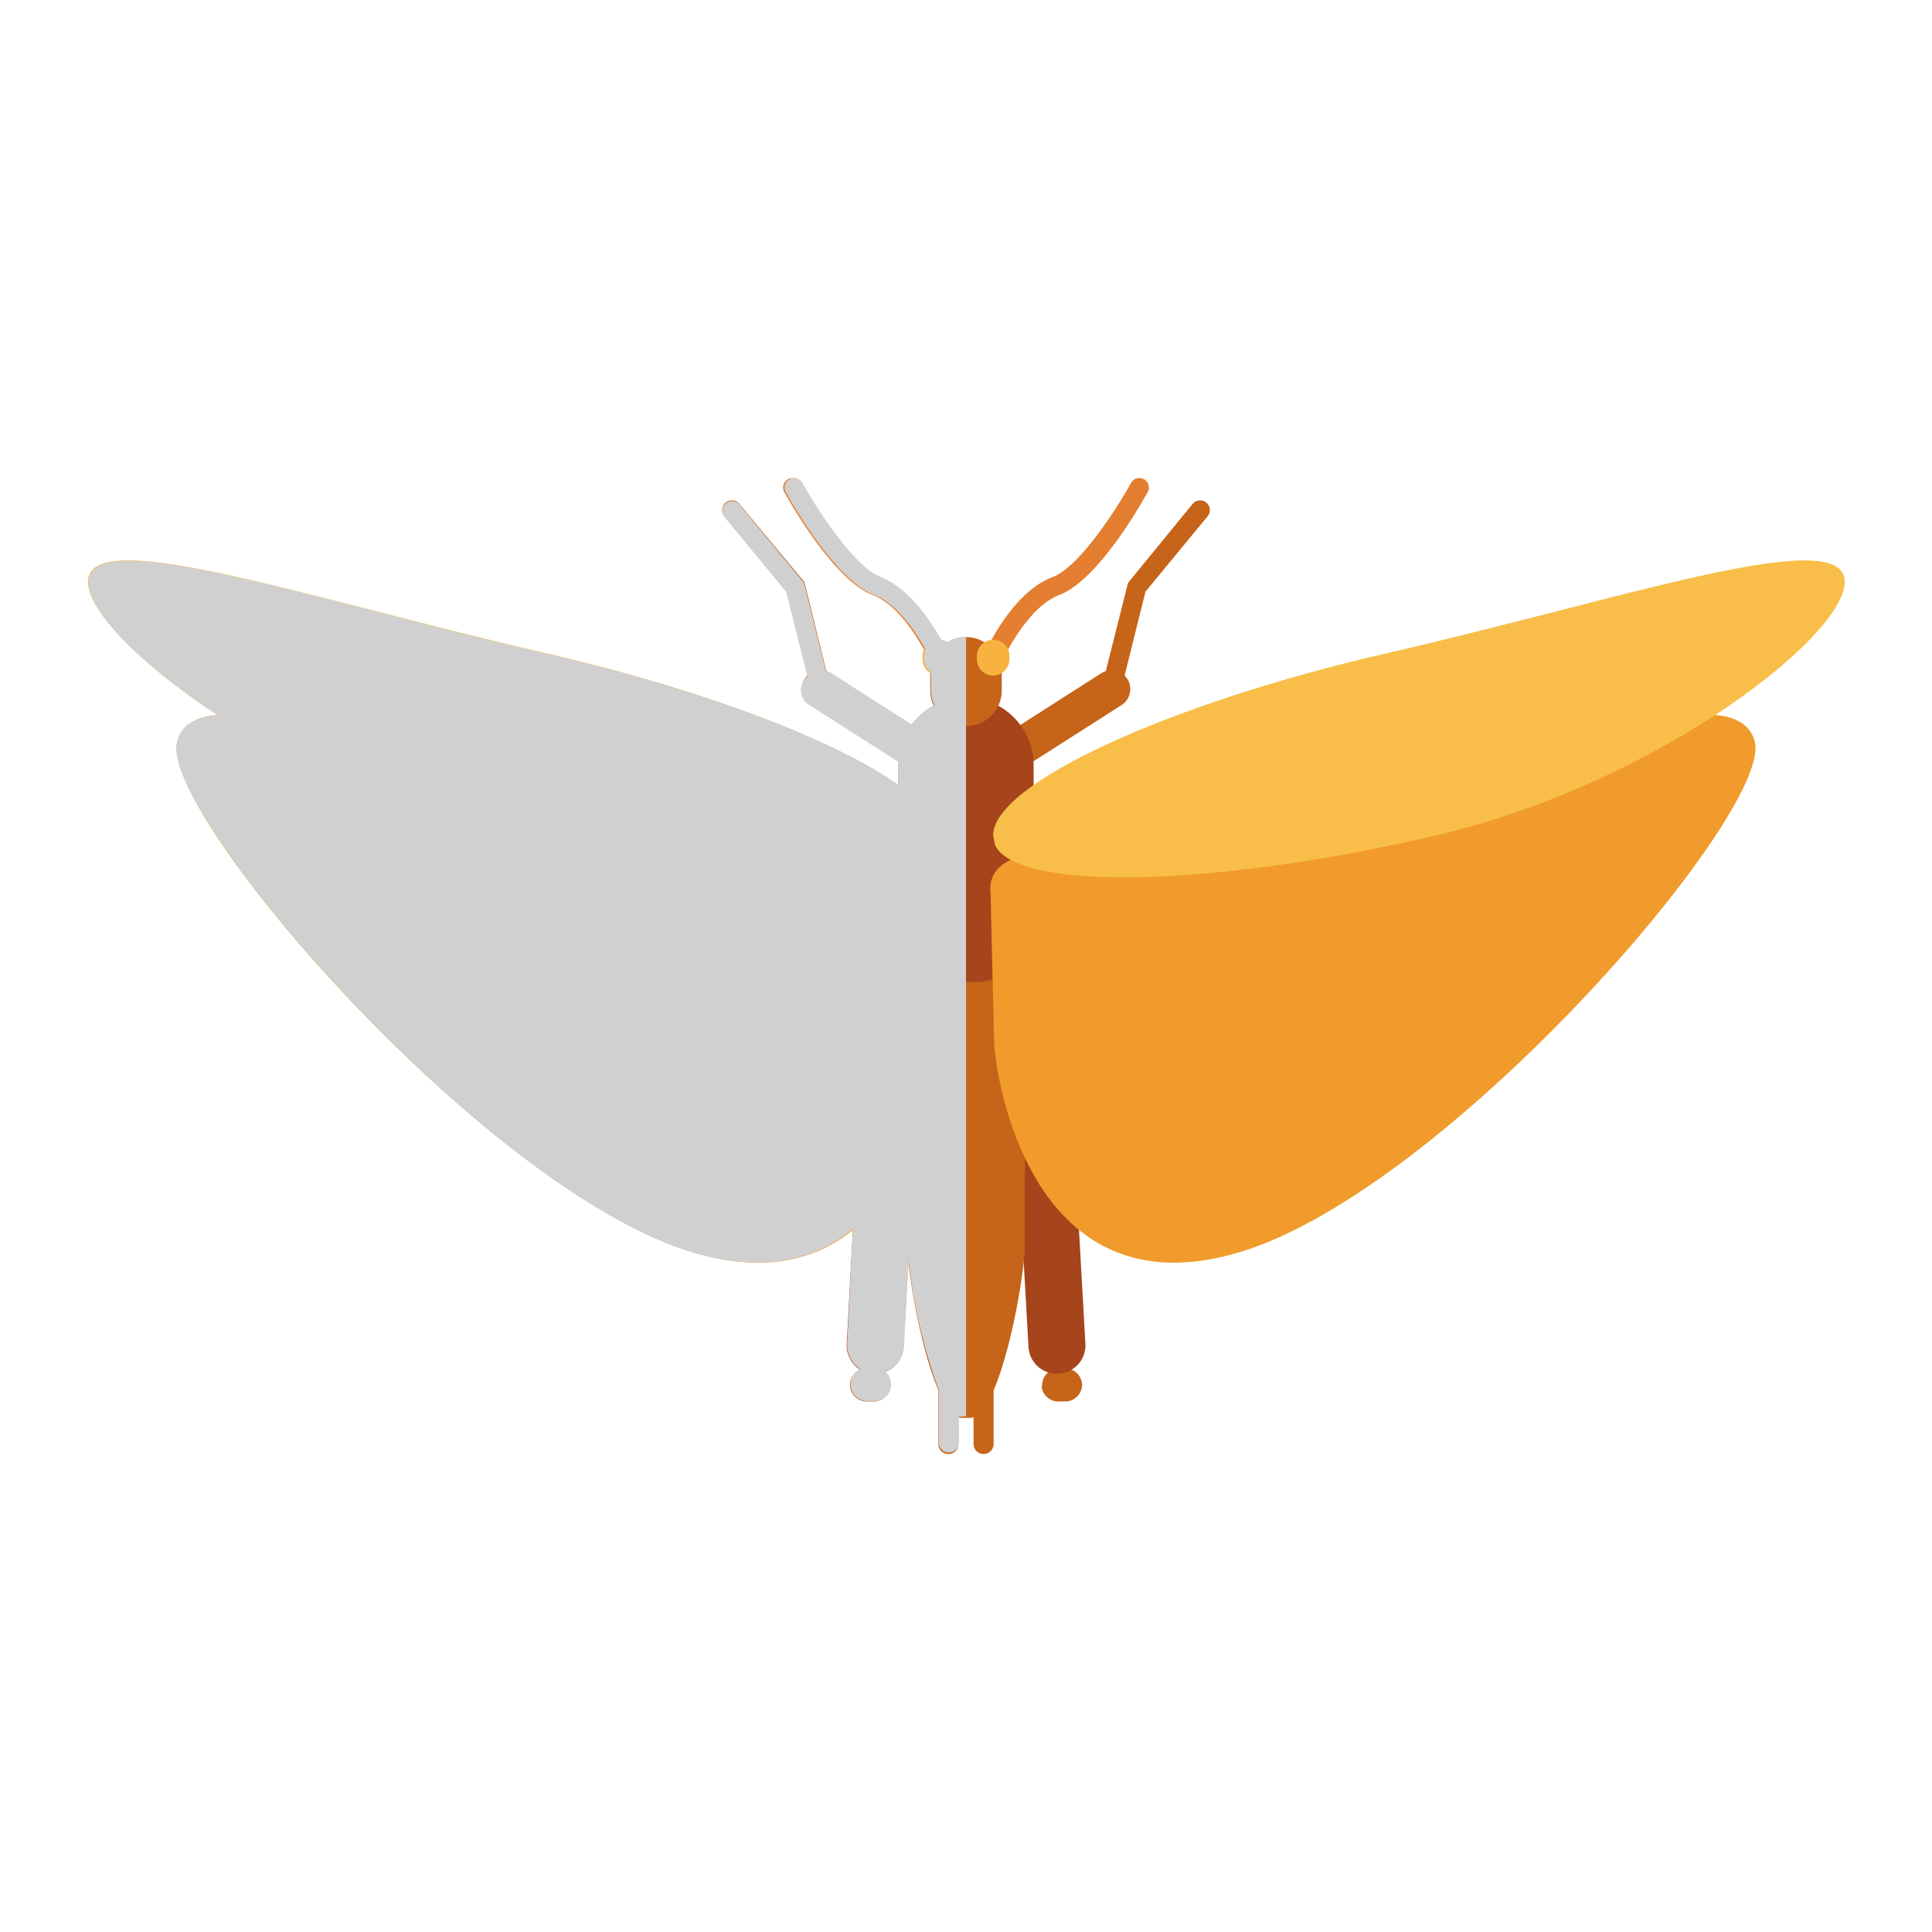 <svg xmlns="http://www.w3.org/2000/svg" viewBox="0 0 128 128"><defs><style>.cls-1{isolation:isolate;}.cls-2{fill:#c66419;}.cls-3{fill:#e47e30;}.cls-4{fill:#a6441b;}.cls-5{fill:#f19b2c;}.cls-6{fill:#f8be49;}.cls-7{fill:#f7b23f;}.cls-8{fill:#d0d0d0;mix-blend-mode:multiply;}</style></defs><g class="cls-1"><g id="Ebene_1" data-name="Ebene 1"><path class="cls-2" d="M62.06,51.82a1.22,1.22,0,0,1-.68-.2l-7.69-4.91A1.26,1.26,0,0,1,53.3,45a1.27,1.27,0,0,1,1.75-.39l7.69,4.91a1.26,1.26,0,0,1-.68,2.33Z"></path><path class="cls-2" d="M54.37,46.28a.62.62,0,0,1-.61-.48l-1.65-6.6-4.12-5a.63.63,0,0,1,1-.81l4.21,5.06a.67.67,0,0,1,.13.25L55,45.5a.62.62,0,0,1-.46.76Z"></path><path class="cls-3" d="M62.2,44.2a.65.65,0,0,1-.58-.37s-1.6-3.57-3.8-4.41c-2.61-1-5.53-6.23-5.86-6.82a.63.63,0,0,1,1.11-.6c.82,1.49,3.35,5.53,5.2,6.24,2.69,1,4.44,4.91,4.51,5.08a.63.63,0,0,1-.32.83A.6.6,0,0,1,62.2,44.2Z"></path><path class="cls-2" d="M59,91.79a1.12,1.12,0,0,1-1.18,1.06l-.45,0a1.12,1.12,0,0,1-1.06-1.18h0a1.11,1.11,0,0,1,1.18-1l.46,0a1.11,1.11,0,0,1,1,1.18Z"></path><path class="cls-4" d="M59.86,89.24a1.88,1.88,0,0,1-2,1.77h0a1.87,1.87,0,0,1-1.76-2l1.1-20.21a1.88,1.88,0,0,1,2-1.77h0A1.88,1.88,0,0,1,61,69Z"></path><path class="cls-2" d="M64,63.93a2.3,2.3,0,0,0-.26,0,3.63,3.63,0,0,0-3.63,3.63v15c0,2,1.62,11.38,3.63,11.38l.26,0Z"></path><path class="cls-4" d="M64,46.21h0a4.49,4.49,0,0,0-4.48,4.48v4.11A4.49,4.49,0,0,0,64,59.27h0Z"></path><path class="cls-2" d="M64,42.21h0a2.37,2.37,0,0,0-2.37,2.37v1.16A2.37,2.37,0,0,0,64,48.1h0Z"></path><path class="cls-4" d="M64,57.53h-.77a3.77,3.77,0,0,0,0,7.53H64Z"></path><path class="cls-5" d="M62.37,59.27c.55-4.68-9.48-2.2-22.9-5.69C25.65,50,13,44.44,11.74,49.14s21,30.44,34.77,34C59.93,86.67,62.09,71,62.14,69S62.37,59.27,62.37,59.27Z"></path><path class="cls-6" d="M62.2,55.36c.06-3.38-11.39-8.72-26.15-12.11-15.2-3.49-29.41-8.34-30.19-5S18.05,52,33.25,55.44C48,58.83,60.64,59,62.07,56Z"></path><path class="cls-2" d="M63.5,95.67a.66.66,0,0,1-.67.66h0a.66.66,0,0,1-.66-.66V92.18a.67.67,0,0,1,.66-.67h0a.67.67,0,0,1,.67.67Z"></path><path class="cls-7" d="M63.28,43.68a1.08,1.08,0,0,1-1.08,1.08h0a1.09,1.09,0,0,1-1.08-1.08v-.21a1.08,1.08,0,0,1,1.08-1.08h0a1.08,1.08,0,0,1,1.08,1.08Z"></path><path class="cls-8" d="M64,42.2a2.32,2.32,0,0,0-1.22.35,1,1,0,0,0-.41-.14c-.69-1.25-2.13-3.43-4-4.17s-4.38-4.75-5.2-6.24a.63.63,0,0,0-1.11.6c.33.59,3.25,5.82,5.86,6.82,1.55.59,2.79,2.51,3.4,3.61a1.05,1.05,0,0,0-.1.44v.21a1.07,1.07,0,0,0,.46.86v1.19a2.36,2.36,0,0,0,.24,1A4.46,4.46,0,0,0,60.39,48l-5.34-3.41a1.31,1.31,0,0,0-.33-.12L53.3,38.75a.67.67,0,0,0-.13-.25L49,33.44a.63.63,0,0,0-1,.81l4.12,5,1.39,5.57a1.15,1.15,0,0,0,.19,1.94l5.81,3.71a2.3,2.3,0,0,0,0,.26V52c-4.24-3-13-6.33-23.42-8.72-15.2-3.49-29.41-8.34-30.19-5-.41,1.78,3,5.48,8.55,9.1C13,47.49,12,48,11.74,49.14c-1.22,4.7,21,30.44,34.77,34,4.49,1.17,7.72.18,10-1.72L56.13,89A1.86,1.86,0,0,0,57,90.7a1.11,1.11,0,0,0,.4,2.12l.45,0a1.11,1.11,0,0,0,.8-1.95,1.85,1.85,0,0,0,1.24-1.66l.31-5.69a36.13,36.13,0,0,0,2,8.57s0,0,0,.06v3.49a.67.67,0,0,0,1.33,0v-1.8a.69.69,0,0,0,.24,0l.26,0V42.21Z"></path><path class="cls-2" d="M65.94,51.82a1.22,1.22,0,0,0,.68-.2l7.69-4.91A1.26,1.26,0,0,0,74.7,45,1.27,1.27,0,0,0,73,44.58l-7.69,4.91a1.27,1.27,0,0,0-.39,1.75A1.25,1.25,0,0,0,65.94,51.82Z"></path><path class="cls-2" d="M73.63,46.28a.64.64,0,0,0,.62-.48l1.64-6.6,4.12-5a.63.63,0,0,0-1-.81L74.83,38.5a.67.67,0,0,0-.13.25L73,45.5a.62.62,0,0,0,.46.76Z"></path><path class="cls-3" d="M65.8,44.2a.65.65,0,0,0,.58-.37s1.6-3.57,3.8-4.41c2.62-1,5.53-6.23,5.86-6.82a.63.63,0,0,0-1.11-.6c-.82,1.49-3.35,5.53-5.2,6.24-2.69,1-4.44,4.91-4.51,5.08a.63.63,0,0,0,.32.83A.6.6,0,0,0,65.8,44.2Z"></path><path class="cls-2" d="M69,91.79a1.12,1.12,0,0,0,1.18,1.06l.45,0a1.12,1.12,0,0,0,1.06-1.18h0a1.12,1.12,0,0,0-1.18-1l-.46,0a1.11,1.11,0,0,0-1,1.18Z"></path><path class="cls-4" d="M68.14,89.24a1.88,1.88,0,0,0,2,1.77h0a1.88,1.88,0,0,0,1.77-2L70.77,68.83a1.88,1.88,0,0,0-2-1.77h0A1.88,1.88,0,0,0,67,69Z"></path><path class="cls-2" d="M64,63.93a2.3,2.3,0,0,1,.26,0,3.64,3.64,0,0,1,3.64,3.63v15c0,2-1.63,11.38-3.64,11.38l-.26,0Z"></path><path class="cls-4" d="M64,46.21h0a4.49,4.49,0,0,1,4.48,4.48v4.11a4.49,4.49,0,0,1-4.48,4.48h0Z"></path><path class="cls-2" d="M64,42.21h0a2.37,2.37,0,0,1,2.37,2.37v1.16a2.37,2.37,0,0,1-2.37,2.37h0Z"></path><path class="cls-4" d="M64,57.53h.77a3.77,3.77,0,0,1,0,7.53H64Z"></path><path class="cls-5" d="M65.63,59.27c-.55-4.68,9.48-2.2,22.9-5.69,13.82-3.6,26.51-9.14,27.73-4.44s-21,30.44-34.77,34C68.07,86.67,65.91,71,65.86,69S65.63,59.27,65.63,59.27Z"></path><path class="cls-6" d="M65.8,55.36C65.74,52,77.19,46.64,92,43.25c15.2-3.49,29.41-8.34,30.19-5S110,52,94.75,55.44C80,58.83,67.36,59,65.93,56Z"></path><path class="cls-2" d="M64.5,95.67a.66.66,0,0,0,.67.66h0a.66.66,0,0,0,.66-.66V92.18a.67.67,0,0,0-.66-.67h0a.67.67,0,0,0-.67.67Z"></path><path class="cls-7" d="M64.72,43.68a1.08,1.08,0,0,0,1.08,1.08h0a1.09,1.09,0,0,0,1.08-1.08v-.21a1.08,1.08,0,0,0-1.08-1.08h0a1.08,1.08,0,0,0-1.08,1.08Z"></path></g></g></svg>